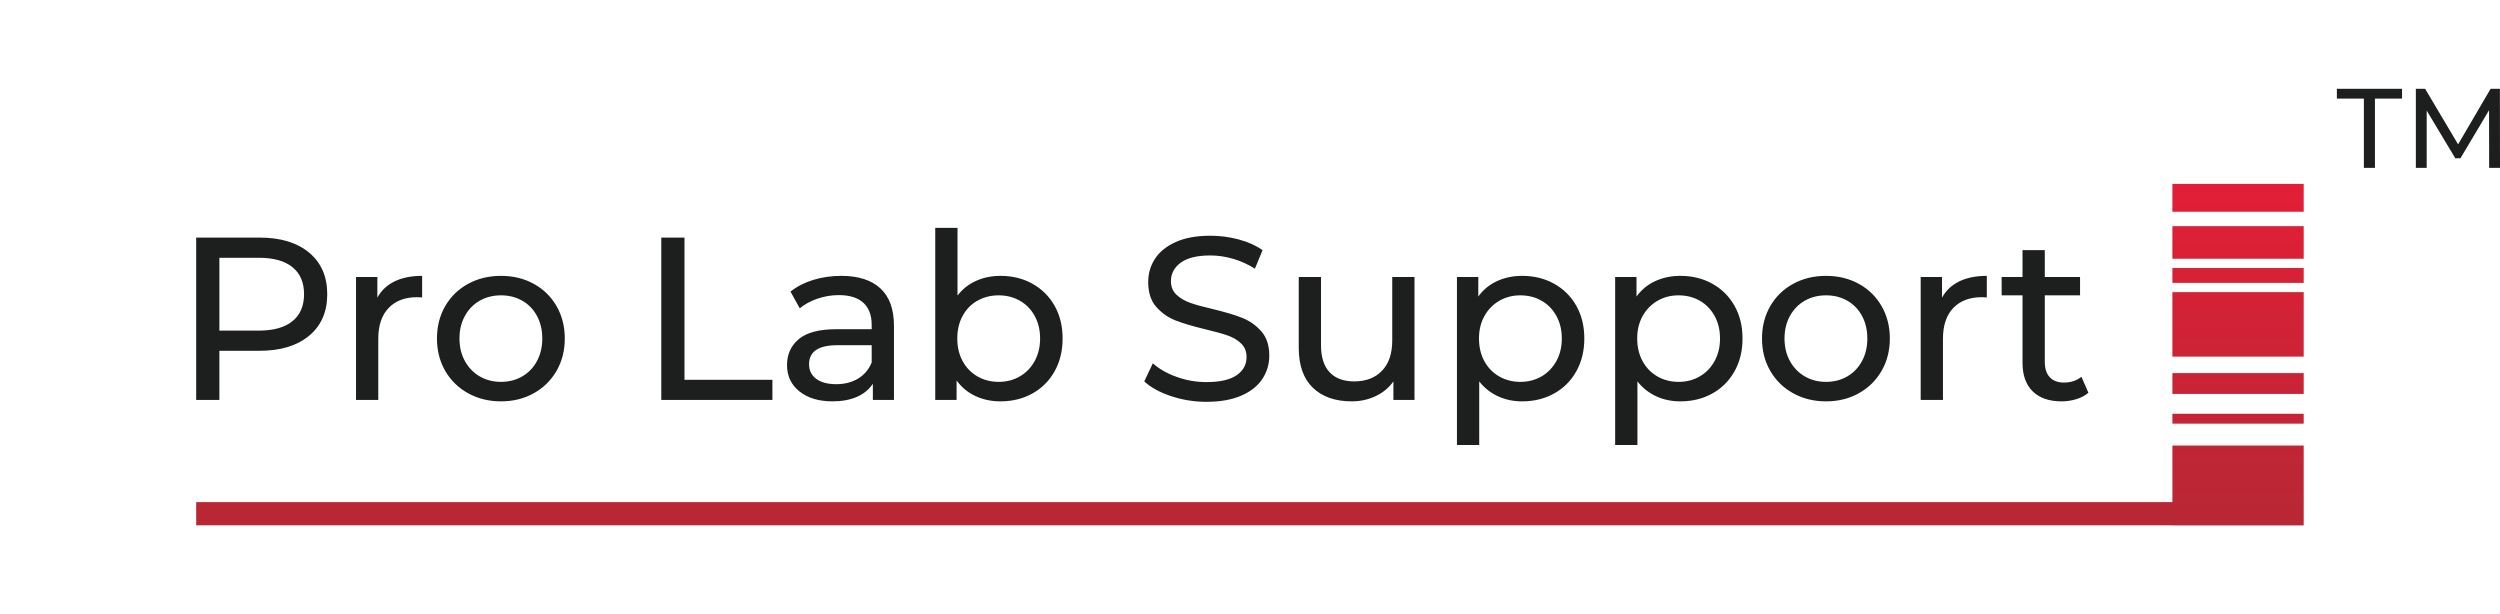 <?xml version="1.0" encoding="UTF-8"?> <svg xmlns="http://www.w3.org/2000/svg" xmlns:xlink="http://www.w3.org/1999/xlink" xmlns:xodm="http://www.corel.com/coreldraw/odm/2003" xml:space="preserve" width="270mm" height="66.332mm" version="1.1" style="shape-rendering:geometricPrecision; text-rendering:geometricPrecision; image-rendering:optimizeQuality; fill-rule:evenodd; clip-rule:evenodd" viewBox="0 0 10320.21 2535.4"> <defs> <style type="text/css"> .fil8 {fill:none} .fil7 {fill:#1D1E1E;fill-rule:nonzero} .fil1 {fill:url(#id0);fill-rule:nonzero} .fil3 {fill:url(#id1);fill-rule:nonzero} .fil2 {fill:url(#id2);fill-rule:nonzero} .fil5 {fill:url(#id3);fill-rule:nonzero} .fil4 {fill:url(#id4);fill-rule:nonzero} .fil0 {fill:url(#id5);fill-rule:nonzero} .fil6 {fill:url(#id6);fill-rule:nonzero} </style> <linearGradient id="id0" gradientUnits="userSpaceOnUse" x1="9238.84" y1="715.83" x2="9238.84" y2="2260.58"> <stop offset="0" style="stop-opacity:1; stop-color:#E41E37"></stop> <stop offset="1" style="stop-opacity:1; stop-color:#B52834"></stop> </linearGradient> <linearGradient id="id1" gradientUnits="userSpaceOnUse" xlink:href="#id0" x1="9238.84" y1="721.66" x2="9238.84" y2="2260.16"> </linearGradient> <linearGradient id="id2" gradientUnits="userSpaceOnUse" xlink:href="#id0" x1="9238.84" y1="709.32" x2="9238.84" y2="2262.5"> </linearGradient> <linearGradient id="id3" gradientUnits="userSpaceOnUse" xlink:href="#id0" x1="9238.84" y1="721.34" x2="9238.84" y2="2258.7"> </linearGradient> <linearGradient id="id4" gradientUnits="userSpaceOnUse" xlink:href="#id0" x1="9238.84" y1="719.19" x2="9238.84" y2="2263.46"> </linearGradient> <linearGradient id="id5" gradientUnits="userSpaceOnUse" xlink:href="#id0" x1="9238.84" y1="720.84" x2="9238.84" y2="2257.49"> </linearGradient> <linearGradient id="id6" gradientUnits="userSpaceOnUse" xlink:href="#id0" x1="5132.66" y1="720.87" x2="5132.66" y2="2256.06"> </linearGradient> </defs> <g id="Слой_x0020_1">  <g id="_2653762778896"> <g> <g> <polygon class="fil0" points="9509.87,1206.03 9509.87,1472.1 8967.84,1472.1 8967.84,1206.03 "></polygon> <polygon class="fil1" points="9509.87,1540.21 9509.87,1626.13 8967.84,1626.13 8967.84,1540.21 "></polygon> <polygon class="fil2" points="9509.87,1708.07 9509.87,1748.87 8967.84,1748.87 8967.84,1708.07 "></polygon> <polygon class="fil3" points="9509.87,759.26 9509.87,874.15 8967.84,874.15 8967.84,759.26 "></polygon> <polygon class="fil4" points="9509.87,1106.41 9509.87,1167.74 8967.84,1167.74 8967.84,1106.41 "></polygon> <polygon class="fil5" points="9509.87,933.61 9509.87,1068.1 8967.84,1068.1 8967.84,933.61 "></polygon> <polygon class="fil6" points="9509.86,1839.22 9509.86,2168.96 8967.86,2168.96 8967.86,2168.58 809.87,2168.58 809.87,2072.76 8967.86,2072.76 8967.86,1839.22 "></polygon> <path class="fil7" d="M1071.31 980.75c86.82,0 155.12,20.73 204.91,62.23 49.82,41.5 74.7,98.65 74.7,171.41 0,72.8 -24.88,129.92 -74.7,171.42 -49.79,41.49 -118.09,62.26 -204.91,62.26l-165.65 0 0 203 -95.79 0 0 -670.32 261.44 0zm-2.89 384.01c60.65,0 106.94,-12.95 138.86,-38.78 31.91,-25.88 47.89,-63.05 47.89,-111.59 0,-48.49 -15.98,-85.71 -47.89,-111.54 -31.92,-25.85 -78.21,-38.77 -138.86,-38.77l-162.76 0 0 300.69 162.76 0zm489.33 -136.01c15.98,-29.34 39.6,-51.71 70.88,-67.01 31.28,-15.34 69.27,-22.98 113.95,-22.98l0 89.03c-5.12,-0.61 -12.12,-0.93 -21.05,-0.93 -49.82,0 -88.93,14.84 -117.3,44.53 -28.41,29.67 -42.65,71.99 -42.65,126.88l0 252.8 -91.93 0 0 -507.52 88.11 0 0 85.21zm510.42 428.07c-50.44,0 -95.74,-11.18 -135.96,-33.53 -40.24,-22.34 -71.66,-53.15 -94.36,-92.42 -22.65,-39.25 -33.99,-83.78 -33.99,-133.57 0,-49.79 11.33,-94.32 33.99,-133.6 22.7,-39.24 54.11,-69.91 94.36,-91.92 40.22,-22.02 85.53,-33.03 135.96,-33.03 50.43,0 95.6,11.01 135.49,33.03 39.92,22.01 71.2,52.68 93.85,91.92 22.66,39.28 34,83.82 34,133.6 0,49.79 -11.33,94.32 -34,133.57 -22.65,39.27 -53.93,70.08 -93.85,92.42 -39.89,22.35 -85.06,33.53 -135.49,33.53zm0 -80.44c32.56,0 61.76,-7.51 87.63,-22.48 25.85,-15.02 46.12,-36.1 60.8,-63.23 14.69,-27.13 22.02,-58.25 22.02,-93.36 0,-35.13 -7.33,-66.23 -22.02,-93.36 -14.69,-27.17 -34.95,-48.07 -60.8,-62.72 -25.87,-14.69 -55.07,-22.05 -87.63,-22.05 -32.57,0 -61.77,7.36 -87.6,22.05 -25.88,14.65 -46.3,35.55 -61.31,62.72 -15.01,27.13 -22.52,58.23 -22.52,93.36 0,35.1 7.51,66.23 22.52,93.36 15.01,27.13 35.43,48.21 61.31,63.23 25.83,14.97 55.03,22.48 87.6,22.48zm661.7 -595.64l95.79 0 0 587.01 362.92 0 0 83.31 -458.71 0 0 -670.32zm743.09 158.02c70.24,0 124.03,17.23 161.39,51.72 37.34,34.46 56,85.85 56,154.15l0 306.44 -87.14 0 0 -67.04c-15.34,23.62 -37.18,41.67 -65.59,54.1 -28.41,12.48 -62.07,18.69 -101.04,18.69 -56.82,0 -102.29,-13.73 -136.46,-41.17 -34.18,-27.46 -51.21,-63.56 -51.21,-108.22 0,-44.68 16.26,-80.6 48.81,-107.73 32.56,-27.13 84.27,-40.72 155.15,-40.72l145.55 0 0 -18.19c0,-39.56 -11.47,-69.91 -34.45,-90.96 -22.98,-21.09 -56.83,-31.6 -101.55,-31.6 -29.98,0 -59.36,4.94 -88.06,14.83 -28.74,9.9 -53.02,23.12 -72.8,39.75l-38.28 -68.94c26.16,-21.09 57.43,-37.21 93.82,-48.36 36.38,-11.19 75.02,-16.76 115.86,-16.76zm-21.05 447.19c35.1,0 65.45,-7.82 90.96,-23.45 25.56,-15.66 44.08,-37.84 55.55,-66.55l0 -70.87 -141.72 0c-77.88,0 -116.83,26.16 -116.83,78.52 0,25.52 9.9,45.63 29.69,60.33 19.77,14.69 47.22,22.01 82.35,22.01zm677.98 -447.19c49.15,0 93.21,10.82 132.13,32.56 38.96,21.69 69.45,52 91.46,90.96 22.03,38.96 33.06,83.96 33.06,135.03 0,51.07 -11.03,96.25 -33.06,135.5 -22.01,39.28 -52.5,69.73 -91.46,91.46 -38.93,21.69 -82.99,32.56 -132.13,32.56 -37.68,0 -72.13,-7.36 -103.43,-22.01 -31.28,-14.69 -57.12,-36.11 -77.57,-64.18l0 80.44 -88.1 0 0 -710.53 91.93 0 0 279.61c20.45,-26.81 45.96,-47.08 76.63,-60.8 30.64,-13.72 64.16,-20.58 100.54,-20.58zm-7.65 437.62c32.56,0 61.76,-7.51 87.6,-22.48 25.88,-15.02 46.29,-36.1 61.3,-63.23 15.01,-27.13 22.52,-58.25 22.52,-93.36 0,-35.13 -7.51,-66.23 -22.52,-93.36 -15.01,-27.17 -35.42,-48.07 -61.3,-62.72 -25.83,-14.69 -55.03,-22.05 -87.6,-22.05 -31.92,0 -60.98,7.36 -87.18,22.05 -26.16,14.65 -46.57,35.55 -61.25,62.72 -14.69,27.13 -22.06,58.23 -22.06,93.36 0,35.1 7.37,66.23 22.06,93.36 14.69,27.13 35.1,48.21 61.25,63.23 26.2,14.97 55.26,22.48 87.18,22.48zm858 82.34c-50.42,0 -99.1,-7.79 -146.03,-23.45 -46.93,-15.66 -83.78,-35.92 -110.59,-60.79l35.42 -74.7c25.53,22.98 58.26,41.64 98.15,56 39.92,14.36 80.92,21.55 123.05,21.55 55.54,0 97.04,-9.44 124.48,-28.24 27.47,-18.84 41.19,-43.89 41.19,-75.2 0,-22.98 -7.51,-41.63 -22.49,-56 -15,-14.38 -33.52,-25.38 -55.53,-33.03 -22.05,-7.68 -53.15,-16.29 -93.39,-25.88 -50.44,-12.11 -91.14,-24.25 -122.08,-36.38 -30.96,-12.12 -57.45,-30.81 -79.5,-56.01 -22.02,-25.24 -33.03,-59.23 -33.03,-102.01 0,-35.74 9.4,-67.98 28.24,-96.71 18.84,-28.74 47.43,-51.73 85.71,-68.95 38.31,-17.23 85.88,-25.85 142.71,-25.85 39.57,0 78.53,5.09 116.81,15.3 38.32,10.24 71.19,24.93 98.65,44.08l-31.6 76.59c-28.1,-17.87 -58.13,-31.45 -90.04,-40.71 -31.92,-9.27 -63.19,-13.87 -93.83,-13.87 -54.29,0 -94.96,9.89 -122.13,29.7 -27.13,19.77 -40.67,45.31 -40.67,76.59 0,22.98 7.64,41.64 22.99,56 15.29,14.37 34.31,25.55 56.97,33.52 22.65,7.98 53.47,16.44 92.4,25.38 50.46,12.15 90.99,24.26 121.62,36.38 30.65,12.16 56.97,30.67 79.02,55.54 22.01,24.92 33.03,58.45 33.03,100.59 0,35.09 -9.58,67.19 -28.74,96.21 -19.16,29.05 -48.18,52.04 -87.14,68.94 -38.95,16.94 -86.81,25.38 -143.65,25.38zm858.96 -515.18l0 507.52 -87.13 0 0 -76.58c-18.52,26.16 -42.92,46.42 -73.27,60.79 -30.31,14.36 -63.37,21.55 -99.12,21.55 -67.65,0 -120.98,-18.69 -159.9,-56.04 -38.96,-37.35 -58.44,-92.39 -58.44,-165.15l0 -292.09 91.92 0 0 281.54c0,49.13 11.84,86.35 35.46,111.55 23.63,25.22 57.45,37.84 101.52,37.84 48.49,0 86.81,-14.7 114.91,-44.07 28.09,-29.38 42.14,-70.87 42.14,-124.49l0 -262.37 91.91 0zm444.34 -4.78c49.15,0 93.22,10.82 132.14,32.56 38.96,21.69 69.44,52 91.46,90.96 22.02,38.96 33.06,83.96 33.06,135.03 0,51.07 -11.04,96.25 -33.06,135.5 -22.02,39.28 -52.5,69.73 -91.46,91.46 -38.92,21.69 -82.99,32.56 -132.14,32.56 -36.38,0 -69.73,-7.04 -100.07,-21.09 -30.31,-14.04 -56,-34.45 -77.09,-61.25l0 262.38 -91.93 0 0 -693.32 88.1 0 0 80.43c20.45,-28.09 46.29,-49.32 77.56,-63.66 31.3,-14.36 65.76,-21.54 103.43,-21.54zm-7.65 437.62c32.57,0 61.76,-7.51 87.6,-22.48 25.88,-15.02 46.28,-36.1 61.3,-63.23 15.01,-27.13 22.52,-58.25 22.52,-93.36 0,-35.13 -7.51,-66.23 -22.52,-93.36 -15.02,-27.17 -35.42,-48.07 -61.3,-62.72 -25.84,-14.69 -55.03,-22.05 -87.6,-22.05 -31.91,0 -60.82,7.51 -86.67,22.52 -25.87,14.99 -46.28,35.91 -61.29,62.7 -15.02,26.82 -22.52,57.77 -22.52,92.9 0,35.1 7.36,66.23 22.05,93.36 14.69,27.13 35.09,48.21 61.26,63.23 26.2,14.97 55.26,22.48 87.17,22.48zm660.75 -437.62c49.15,0 93.21,10.82 132.13,32.56 38.96,21.69 69.45,52 91.47,90.96 22.02,38.96 33.06,83.96 33.06,135.03 0,51.07 -11.04,96.25 -33.06,135.5 -22.02,39.28 -52.51,69.73 -91.47,91.46 -38.92,21.69 -82.98,32.56 -132.13,32.56 -36.38,0 -69.73,-7.04 -100.07,-21.09 -30.3,-14.04 -56,-34.45 -77.1,-61.25l0 262.38 -91.93 0 0 -693.32 88.1 0 0 80.43c20.45,-28.09 46.28,-49.32 77.57,-63.66 31.3,-14.36 65.76,-21.54 103.43,-21.54zm-7.65 437.62c32.56,0 61.76,-7.51 87.6,-22.48 25.88,-15.02 46.3,-36.1 61.3,-63.23 15.01,-27.13 22.52,-58.25 22.52,-93.36 0,-35.13 -7.51,-66.23 -22.52,-93.36 -15,-27.17 -35.42,-48.07 -61.3,-62.72 -25.83,-14.69 -55.04,-22.05 -87.6,-22.05 -31.92,0 -60.83,7.51 -86.67,22.52 -25.88,14.99 -46.29,35.91 -61.3,62.7 -15.01,26.82 -22.52,57.77 -22.52,92.9 0,35.1 7.38,66.23 22.07,93.36 14.68,27.13 35.09,48.21 61.25,63.23 26.19,14.97 55.26,22.48 87.17,22.48zm609.03 80.44c-50.43,0 -95.75,-11.18 -135.96,-33.53 -40.24,-22.34 -71.66,-53.15 -94.35,-92.42 -22.66,-39.25 -33.99,-83.78 -33.99,-133.57 0,-49.79 11.33,-94.32 33.99,-133.6 22.69,-39.24 54.11,-69.91 94.35,-91.92 40.21,-22.02 85.54,-33.03 135.96,-33.03 50.44,0 95.61,11.01 135.5,33.03 39.92,22.01 71.19,52.68 93.85,91.92 22.66,39.28 34,83.82 34,133.6 0,49.79 -11.34,94.32 -34,133.57 -22.66,39.27 -53.93,70.08 -93.85,92.42 -39.89,22.35 -85.06,33.53 -135.5,33.53zm0 -80.44c32.56,0 61.77,-7.51 87.64,-22.48 25.84,-15.02 46.1,-36.1 60.79,-63.23 14.7,-27.13 22.02,-58.25 22.02,-93.36 0,-35.13 -7.32,-66.23 -22.02,-93.36 -14.7,-27.17 -34.95,-48.07 -60.79,-62.72 -25.87,-14.69 -55.08,-22.05 -87.64,-22.05 -32.56,0 -61.76,7.36 -87.6,22.05 -25.87,14.65 -46.29,35.55 -61.3,62.72 -15.01,27.13 -22.52,58.23 -22.52,93.36 0,35.1 7.51,66.23 22.52,93.36 15.01,27.13 35.43,48.21 61.3,63.23 25.84,14.97 55.04,22.48 87.6,22.48zm478.82 -347.63c15.98,-29.34 39.6,-51.71 70.87,-67.01 31.28,-15.34 69.28,-22.98 113.95,-22.98l0 89.03c-5.12,-0.61 -12.12,-0.93 -21.05,-0.93 -49.83,0 -88.93,14.84 -117.31,44.53 -28.41,29.67 -42.63,71.99 -42.63,126.88l0 252.8 -91.94 0 0 -507.52 88.1 0 0 85.21zm604.24 392.62c-13.4,11.51 -29.98,20.3 -49.78,26.34 -19.77,6.08 -40.21,9.11 -61.31,9.11 -51.04,0 -90.63,-13.73 -118.72,-41.17 -28.09,-27.46 -42.15,-66.73 -42.15,-117.81l0 -278.67 -86.17 0 0 -75.64 86.17 0 0 -111.07 91.94 0 0 111.07 145.57 0 0 75.64 -145.57 0 0 274.85c0,27.45 6.86,48.5 20.58,63.19 13.72,14.7 33.38,22.05 58.91,22.05 28.09,0 52.03,-8.01 71.83,-23.94l28.7 66.04z"></path> </g> <path class="fil7" d="M9915.9 407.01l-111.92 0 0 285.86 -45.7 0 0 -285.86 -111.45 0 0 -40.57 269.07 0 0 40.57zm359.54 285.86l-0.47 -237.83 -117.98 198.19 -21.45 0 -117.98 -196.79 0 236.43 -44.77 0 0 -326.43 38.24 0 136.17 229.44 134.3 -229.44 38.24 0 0.47 326.43 -44.77 0z"></path> </g> <rect class="fil8" x="9509.87" y="-0" width="809.87" height="2535.4"></rect> <rect class="fil8" x="-0" y="-0" width="809.87" height="2535.4"></rect> </g> </g> </svg> 